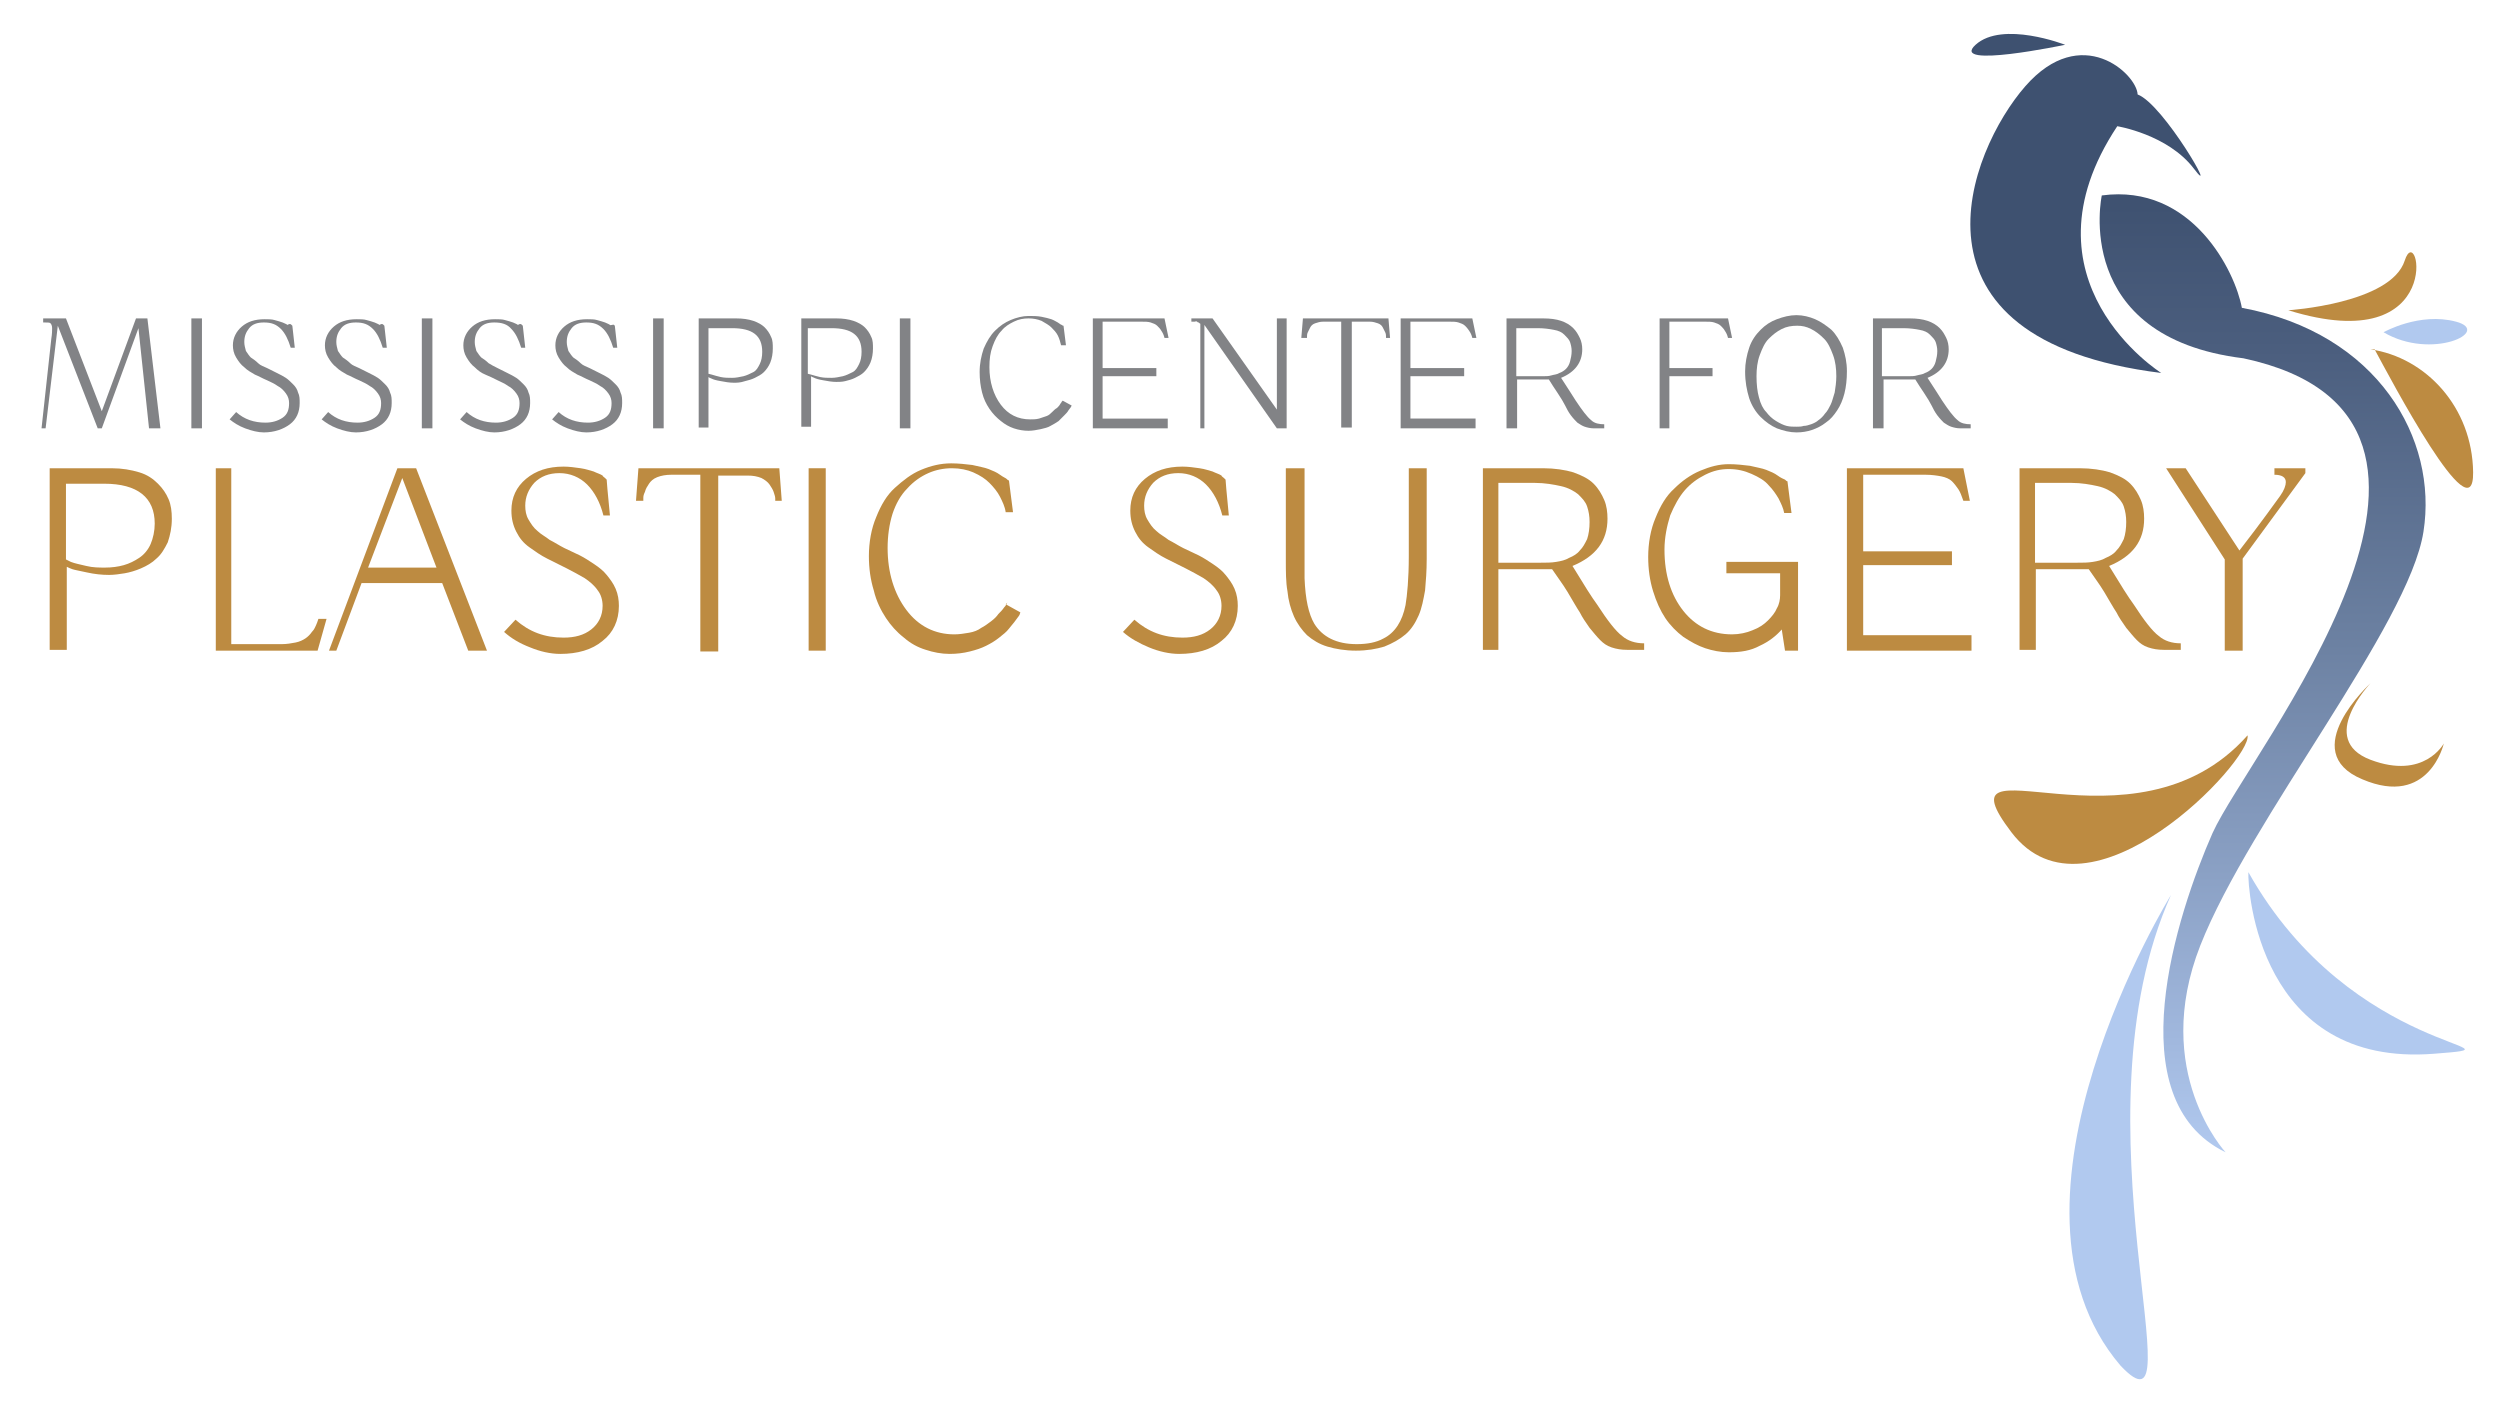 <?xml version="1.0" encoding="utf-8"?>
<!-- Generator: Adobe Illustrator 26.0.1, SVG Export Plug-In . SVG Version: 6.00 Build 0)  -->
<svg version="1.1" id="Layer_1" xmlns="http://www.w3.org/2000/svg" xmlns:xlink="http://www.w3.org/1999/xlink" x="0px" y="0px"
	 viewBox="0 0 307 174" style="enable-background:new 0 0 307 174;" xml:space="preserve">
<style type="text/css">
	.st0{fill:#828386;}
	.st1{fill:#BD8B41;}
	.st2{fill:#3E5170;}
	.st3{fill:url(#SVGID_1_);}
	.st4{fill:#B1C9EF;}
</style>
<g>
	<g>
		<path class="st0" d="M5.1,52.6l1.2-11c0.1-0.6,0.1-1,0.1-1.3c0-0.3-0.1-0.5-0.2-0.6c-0.1-0.1-0.3-0.1-0.7-0.1c-0.1,0-0.1,0-0.2,0
			v-0.5h2.8l4.4,11.4l4.2-11.4h1.4l1.6,13.5h-1.4L17,40.3l-4.5,12.3H12L7.1,40L5.6,52.6H5.1z"/>
		<path class="st0" d="M23.5,39.1h1.3v13.5h-1.3V39.1z"/>
		<path class="st0" d="M35.8,39.9c0.1,0.1,0.1,0.1,0.1,0.1c0,0,0.1,0.9,0.3,2.7h-0.5c-0.3-1-0.7-1.8-1.2-2.3
			c-0.6-0.6-1.2-0.8-2.1-0.8c-0.8,0-1.4,0.2-1.8,0.7c-0.4,0.5-0.6,1-0.6,1.7c0,0.4,0.1,0.7,0.2,1.1c0.2,0.3,0.4,0.6,0.6,0.8
			c0.3,0.2,0.6,0.4,0.9,0.7s0.7,0.4,1.1,0.6c0.4,0.2,0.8,0.4,1.2,0.6c0.4,0.2,0.8,0.4,1.1,0.6c0.3,0.2,0.6,0.5,0.9,0.8
			c0.3,0.3,0.5,0.6,0.6,1c0.2,0.4,0.2,0.8,0.2,1.3c0,1.1-0.4,2-1.2,2.6c-0.8,0.6-1.9,1-3.2,1c-0.7,0-1.5-0.2-2.3-0.5
			s-1.4-0.7-1.9-1.1l0.8-0.9c1,0.9,2.2,1.3,3.6,1.3c0.8,0,1.5-0.2,2.1-0.6s0.8-1,0.8-1.8c0-0.4-0.1-0.8-0.4-1.2
			c-0.3-0.4-0.6-0.7-1-0.9c-0.4-0.3-0.9-0.5-1.3-0.7c-0.5-0.2-1-0.5-1.5-0.7c-0.5-0.3-0.9-0.5-1.3-0.9c-0.4-0.3-0.7-0.7-1-1.2
			c-0.3-0.5-0.4-1-0.4-1.5c0-0.9,0.4-1.7,1.1-2.3c0.7-0.6,1.6-0.9,2.8-0.9c0.4,0,0.9,0,1.2,0.1c0.4,0.1,0.7,0.2,1,0.3
			c0.2,0.1,0.5,0.2,0.6,0.3C35.6,39.7,35.7,39.8,35.8,39.9z"/>
		<path class="st0" d="M47.1,39.9c0.1,0.1,0.1,0.1,0.1,0.1c0,0,0.1,0.9,0.3,2.7H47c-0.3-1-0.7-1.8-1.2-2.3c-0.6-0.6-1.2-0.8-2.1-0.8
			c-0.8,0-1.4,0.2-1.8,0.7c-0.4,0.5-0.6,1-0.6,1.7c0,0.4,0.1,0.7,0.2,1.1c0.2,0.3,0.4,0.6,0.6,0.8c0.3,0.2,0.6,0.4,0.9,0.7
			s0.7,0.4,1.1,0.6c0.4,0.2,0.8,0.4,1.2,0.6c0.4,0.2,0.8,0.4,1.1,0.6c0.3,0.2,0.6,0.5,0.9,0.8c0.3,0.3,0.5,0.6,0.6,1
			c0.2,0.4,0.2,0.8,0.2,1.3c0,1.1-0.4,2-1.2,2.6c-0.8,0.6-1.9,1-3.2,1c-0.7,0-1.5-0.2-2.3-0.5c-0.8-0.3-1.4-0.7-1.9-1.1l0.8-0.9
			c1,0.9,2.2,1.3,3.6,1.3c0.8,0,1.5-0.2,2.1-0.6c0.6-0.4,0.8-1,0.8-1.8c0-0.4-0.1-0.8-0.4-1.2c-0.3-0.4-0.6-0.7-1-0.9
			c-0.4-0.3-0.9-0.5-1.3-0.7c-0.5-0.2-1-0.5-1.5-0.7c-0.5-0.3-0.9-0.5-1.3-0.9c-0.4-0.3-0.7-0.7-1-1.2c-0.3-0.5-0.4-1-0.4-1.5
			c0-0.9,0.4-1.7,1.1-2.3c0.7-0.6,1.6-0.9,2.8-0.9c0.4,0,0.9,0,1.2,0.1c0.4,0.1,0.7,0.2,1,0.3c0.2,0.1,0.5,0.2,0.6,0.3
			C46.9,39.7,47,39.8,47.1,39.9z"/>
		<path class="st0" d="M51.8,39.1h1.3v13.5h-1.3V39.1z"/>
		<path class="st0" d="M64.1,39.9c0.1,0.1,0.1,0.1,0.1,0.1c0,0,0.1,0.9,0.3,2.7H64c-0.3-1-0.7-1.8-1.2-2.3c-0.5-0.6-1.2-0.8-2.1-0.8
			c-0.8,0-1.4,0.2-1.8,0.7c-0.4,0.5-0.6,1-0.6,1.7c0,0.4,0.1,0.7,0.2,1.1c0.2,0.3,0.4,0.6,0.6,0.8c0.3,0.2,0.6,0.4,0.9,0.7
			c0.3,0.2,0.7,0.4,1.1,0.6c0.4,0.2,0.8,0.4,1.2,0.6c0.4,0.2,0.8,0.4,1.1,0.6c0.3,0.2,0.6,0.5,0.9,0.8c0.3,0.3,0.5,0.6,0.6,1
			c0.2,0.4,0.2,0.8,0.2,1.3c0,1.1-0.4,2-1.2,2.6c-0.8,0.6-1.9,1-3.2,1c-0.7,0-1.5-0.2-2.3-0.5c-0.8-0.3-1.4-0.7-1.9-1.1l0.8-0.9
			c1,0.9,2.2,1.3,3.6,1.3c0.8,0,1.5-0.2,2.1-0.6c0.6-0.4,0.8-1,0.8-1.8c0-0.4-0.1-0.8-0.4-1.2c-0.3-0.4-0.6-0.7-1-0.9
			c-0.4-0.3-0.9-0.5-1.3-0.7s-1-0.5-1.5-0.7s-0.9-0.5-1.3-0.9c-0.4-0.3-0.7-0.7-1-1.2c-0.3-0.5-0.4-1-0.4-1.5c0-0.9,0.4-1.7,1.1-2.3
			c0.7-0.6,1.6-0.9,2.8-0.9c0.4,0,0.9,0,1.2,0.1c0.4,0.1,0.7,0.2,1,0.3c0.2,0.1,0.5,0.2,0.6,0.3C63.9,39.7,64,39.8,64.1,39.9z"/>
		<path class="st0" d="M75.4,39.9c0.1,0.1,0.1,0.1,0.1,0.1c0,0,0.1,0.9,0.3,2.7h-0.5c-0.3-1-0.7-1.8-1.2-2.3
			c-0.6-0.6-1.2-0.8-2.1-0.8c-0.8,0-1.4,0.2-1.8,0.7c-0.4,0.5-0.6,1-0.6,1.7c0,0.4,0.1,0.7,0.2,1.1c0.2,0.3,0.4,0.6,0.6,0.8
			c0.3,0.2,0.6,0.4,0.9,0.7s0.7,0.4,1.1,0.6c0.4,0.2,0.8,0.4,1.2,0.6c0.4,0.2,0.8,0.4,1.1,0.6c0.3,0.2,0.6,0.5,0.9,0.8
			c0.3,0.3,0.5,0.6,0.6,1c0.2,0.4,0.2,0.8,0.2,1.3c0,1.1-0.4,2-1.2,2.6c-0.8,0.6-1.9,1-3.2,1c-0.7,0-1.5-0.2-2.3-0.5
			s-1.4-0.7-1.9-1.1l0.8-0.9c1,0.9,2.2,1.3,3.6,1.3c0.8,0,1.5-0.2,2.1-0.6c0.6-0.4,0.8-1,0.8-1.8c0-0.4-0.1-0.8-0.4-1.2
			c-0.3-0.4-0.6-0.7-1-0.9c-0.4-0.3-0.9-0.5-1.3-0.7c-0.5-0.2-1-0.5-1.5-0.7c-0.5-0.3-0.9-0.5-1.3-0.9c-0.4-0.3-0.7-0.7-1-1.2
			c-0.3-0.5-0.4-1-0.4-1.5c0-0.9,0.4-1.7,1.1-2.3c0.7-0.6,1.6-0.9,2.8-0.9c0.4,0,0.9,0,1.2,0.1c0.4,0.1,0.7,0.2,1,0.3
			c0.2,0.1,0.5,0.2,0.6,0.3S75.3,39.8,75.4,39.9z"/>
		<path class="st0" d="M80.2,39.1h1.3v13.5h-1.3V39.1z"/>
		<path class="st0" d="M85.8,39.1h4.6c0.8,0,1.5,0.1,2.1,0.3c0.6,0.2,1.1,0.5,1.4,0.8c0.3,0.3,0.6,0.7,0.8,1.2
			c0.2,0.4,0.2,0.9,0.2,1.4c0,0.6-0.1,1.2-0.3,1.7c-0.2,0.5-0.5,0.9-0.8,1.2c-0.3,0.3-0.7,0.5-1.1,0.7c-0.4,0.2-0.8,0.3-1.2,0.4
			C90.9,47,90.5,47,90.1,47c-0.5,0-1.1-0.1-1.6-0.2c-0.6-0.1-0.9-0.2-1.1-0.3c-0.2-0.1-0.3-0.1-0.4-0.2v6.2h-1.2V39.1z M87,40.3v5.6
			l0.4,0.1c0.3,0.1,0.7,0.2,1.1,0.3c0.5,0.1,0.9,0.1,1.4,0.1c0.5,0,0.9-0.1,1.4-0.2c0.4-0.1,0.8-0.3,1.2-0.5c0.4-0.2,0.6-0.6,0.8-1
			c0.2-0.4,0.3-0.9,0.3-1.5c0-2-1.2-2.9-3.7-2.9H87z"/>
		<path class="st0" d="M98.1,39.1h4.6c0.8,0,1.5,0.1,2.1,0.3c0.6,0.2,1.1,0.5,1.4,0.8c0.3,0.3,0.6,0.7,0.8,1.2
			c0.2,0.4,0.2,0.9,0.2,1.4c0,0.6-0.1,1.2-0.3,1.7c-0.2,0.5-0.5,0.9-0.8,1.2c-0.3,0.3-0.7,0.5-1.1,0.7c-0.4,0.2-0.8,0.3-1.2,0.4
			c-0.4,0.1-0.8,0.1-1.1,0.1c-0.5,0-1.1-0.1-1.6-0.2c-0.6-0.1-0.9-0.2-1.1-0.3c-0.2-0.1-0.3-0.1-0.4-0.2v6.2h-1.2V39.1z M99.2,40.3
			v5.6l0.4,0.1c0.3,0.1,0.7,0.2,1.1,0.3c0.5,0.1,0.9,0.1,1.4,0.1c0.5,0,0.9-0.1,1.4-0.2c0.4-0.1,0.8-0.3,1.2-0.5
			c0.4-0.2,0.6-0.6,0.8-1c0.2-0.4,0.3-0.9,0.3-1.5c0-2-1.2-2.9-3.7-2.9H99.2z"/>
		<path class="st0" d="M110.5,39.1h1.3v13.5h-1.3V39.1z"/>
		<path class="st0" d="M130.5,49.2l1.1,0.6l-0.1,0.2c-0.1,0.1-0.2,0.3-0.3,0.4c-0.1,0.2-0.3,0.4-0.5,0.6c-0.2,0.2-0.4,0.4-0.7,0.7
			c-0.3,0.2-0.6,0.4-1,0.6c-0.3,0.2-0.8,0.3-1.2,0.4c-0.5,0.1-1,0.2-1.5,0.2c-0.6,0-1.2-0.1-1.8-0.3c-0.6-0.2-1.1-0.5-1.6-0.9
			c-0.5-0.4-1-0.9-1.4-1.5c-0.4-0.6-0.7-1.2-0.9-2c-0.2-0.8-0.3-1.6-0.3-2.5c0-1.1,0.2-2,0.5-2.9c0.4-0.9,0.8-1.6,1.4-2.2
			s1.2-1,1.9-1.3c0.7-0.3,1.5-0.5,2.2-0.5c0.5,0,1.1,0,1.6,0.1c0.5,0.1,0.9,0.2,1.2,0.3c0.3,0.1,0.6,0.3,0.8,0.4
			c0.3,0.2,0.4,0.3,0.5,0.3c0.1,0.1,0.1,0.1,0.2,0.1l0.3,2.4h-0.6c-0.1-0.4-0.2-0.8-0.4-1.2c-0.2-0.4-0.5-0.7-0.8-1
			c-0.3-0.3-0.7-0.5-1.2-0.8c-0.5-0.2-1-0.3-1.6-0.3c-0.6,0-1.2,0.1-1.8,0.4c-0.6,0.3-1.1,0.6-1.5,1.1c-0.5,0.5-0.8,1.1-1.1,1.9
			s-0.4,1.6-0.4,2.6c0,1.8,0.5,3.4,1.4,4.6c0.9,1.2,2.1,1.8,3.6,1.8c0.4,0,0.7,0,1.1-0.1c0.3-0.1,0.6-0.2,0.9-0.3
			c0.3-0.1,0.5-0.3,0.7-0.5c0.2-0.2,0.4-0.4,0.6-0.5c0.2-0.2,0.3-0.3,0.4-0.5c0.1-0.1,0.2-0.3,0.2-0.3L130.5,49.2z"/>
		<path class="st0" d="M134.4,39.1h8.6l0.5,2.4H143c-0.1-0.4-0.2-0.6-0.4-0.9c-0.1-0.2-0.3-0.4-0.5-0.6c-0.2-0.2-0.5-0.3-0.8-0.4
			c-0.3-0.1-0.7-0.1-1.2-0.1h-4.7v5.7h6.6v1h-6.6v5.2h8v1.2h-9.2V39.1z"/>
		<path class="st0" d="M146.2,39.1h2.7l7.9,11.2V39.1h1.2v13.5h-1.2l-8.9-12.7v12.7l-0.5,0V40.8c0-0.1,0-0.2,0-0.3
			c0-0.1,0-0.2,0-0.3c0-0.1,0-0.1,0-0.2c0-0.1,0-0.1,0-0.2c0,0,0-0.1-0.1-0.1c0,0-0.1-0.1-0.1-0.1c-0.1,0-0.1,0-0.2-0.1
			s-0.2,0-0.3,0c-0.1,0-0.2,0-0.4,0V39.1z"/>
		<path class="st0" d="M159.8,41.5l0.2-2.4h10.5l0.2,2.4h-0.5l0-0.2c0-0.1,0-0.3-0.1-0.5c-0.1-0.2-0.2-0.4-0.3-0.6
			c-0.1-0.2-0.3-0.4-0.6-0.5c-0.3-0.1-0.6-0.2-1-0.2h-2.2v13h-1.3v-13h-2.2c-0.4,0-0.7,0.1-1,0.2c-0.3,0.1-0.5,0.3-0.6,0.5
			c-0.1,0.2-0.2,0.4-0.3,0.6c-0.1,0.2-0.1,0.4-0.1,0.5c0,0.1,0,0.2,0,0.2H159.8z"/>
		<path class="st0" d="M172.2,39.1h8.6l0.5,2.4h-0.5c-0.1-0.4-0.2-0.6-0.4-0.9s-0.3-0.4-0.5-0.6c-0.2-0.2-0.5-0.3-0.8-0.4
			c-0.3-0.1-0.7-0.1-1.2-0.1h-4.7v5.7h6.6v1h-6.6v5.2h8v1.2h-9.2V39.1z"/>
		<path class="st0" d="M185,39.1h4.5c0.9,0,1.6,0.1,2.2,0.3c0.6,0.2,1.1,0.5,1.5,0.9c0.4,0.4,0.6,0.8,0.8,1.2
			c0.2,0.4,0.3,0.9,0.3,1.4c0,1.6-0.9,2.8-2.6,3.5c0.9,1.4,1.5,2.3,1.8,2.8c0.8,1.2,1.4,2,1.9,2.4c0.4,0.4,1,0.5,1.6,0.5l0,0.5h-1.3
			c-0.4,0-0.8-0.1-1.1-0.2c-0.3-0.1-0.6-0.3-0.9-0.5c-0.2-0.2-0.5-0.5-0.8-0.9c-0.3-0.4-0.5-0.8-0.7-1.2c-0.2-0.4-0.5-0.9-0.9-1.5
			c-0.4-0.6-0.8-1.2-1.1-1.7h-3.9v6H185V39.1z M186.2,40.3v5.9h3.2c0.4,0,0.8,0,1.1-0.1c0.3-0.1,0.7-0.1,1-0.3
			c0.3-0.1,0.6-0.3,0.8-0.5c0.2-0.2,0.4-0.5,0.5-0.9c0.1-0.4,0.2-0.8,0.2-1.3c0-0.4-0.1-0.8-0.2-1.1c-0.1-0.3-0.4-0.6-0.7-0.9
			c-0.3-0.3-0.7-0.5-1.3-0.6c-0.5-0.1-1.2-0.2-1.9-0.2H186.2z"/>
		<path class="st0" d="M203.9,39.1h8.3l0.5,2.4h-0.5c-0.1-0.4-0.2-0.6-0.4-0.9c-0.1-0.2-0.3-0.4-0.5-0.6c-0.2-0.2-0.5-0.3-0.8-0.4
			c-0.3-0.1-0.7-0.1-1.2-0.1h-4.3v5.7h5.3v1h-5.3v6.4h-1.2V39.1z"/>
		<path class="st0" d="M220.6,38.7c0.8,0,1.6,0.2,2.3,0.5c0.7,0.3,1.4,0.8,2,1.3c0.6,0.6,1,1.3,1.4,2.2c0.3,0.9,0.5,1.8,0.5,2.9
			c0,1-0.1,1.9-0.3,2.7s-0.5,1.5-0.9,2.1c-0.4,0.6-0.8,1.1-1.4,1.5c-0.5,0.4-1.1,0.7-1.7,0.9c-0.6,0.2-1.2,0.3-1.9,0.3
			c-0.8,0-1.6-0.2-2.4-0.5c-0.7-0.3-1.4-0.8-2-1.4c-0.6-0.6-1.1-1.4-1.4-2.3c-0.3-1-0.5-2-0.5-3.3c0-1,0.2-2,0.5-2.9
			c0.3-0.9,0.8-1.6,1.4-2.2c0.6-0.6,1.2-1,2-1.3C219,38.9,219.8,38.7,220.6,38.7z M220.7,40c-0.7,0-1.3,0.1-1.9,0.4
			c-0.6,0.3-1.1,0.7-1.6,1.2c-0.5,0.5-0.8,1.2-1.1,2c-0.3,0.8-0.4,1.7-0.4,2.6c0,1,0.1,1.9,0.3,2.6c0.2,0.8,0.5,1.4,0.9,1.8
			c0.3,0.4,0.7,0.8,1.2,1.1c0.5,0.3,0.9,0.5,1.3,0.6c0.4,0.1,0.8,0.1,1.2,0.1c0.3,0,0.6,0,0.9-0.1c0.3,0,0.6-0.1,0.9-0.2
			c0.3-0.1,0.7-0.3,0.9-0.5c0.3-0.2,0.6-0.5,0.8-0.8c0.3-0.3,0.5-0.7,0.7-1.1s0.3-0.9,0.5-1.5c0.1-0.6,0.2-1.3,0.2-2
			c0-0.9-0.1-1.8-0.4-2.6c-0.3-0.8-0.6-1.5-1.1-2c-0.5-0.5-1-0.9-1.6-1.2S221.3,40,220.7,40z"/>
		<path class="st0" d="M230,39.1h4.5c0.9,0,1.6,0.1,2.2,0.3s1.1,0.5,1.5,0.9c0.4,0.4,0.6,0.8,0.8,1.2c0.2,0.4,0.3,0.9,0.3,1.4
			c0,1.6-0.9,2.8-2.6,3.5c0.9,1.4,1.5,2.3,1.8,2.8c0.8,1.2,1.4,2,1.9,2.4c0.4,0.4,1,0.5,1.6,0.5l0,0.5h-1.3c-0.4,0-0.8-0.1-1.1-0.2
			c-0.3-0.1-0.6-0.3-0.9-0.5c-0.2-0.2-0.5-0.5-0.8-0.9c-0.3-0.4-0.5-0.8-0.7-1.2c-0.2-0.4-0.5-0.9-0.9-1.5c-0.4-0.6-0.8-1.2-1.1-1.7
			h-3.9v6H230V39.1z M231.1,40.3v5.9h3.2c0.4,0,0.8,0,1.1-0.1c0.3-0.1,0.7-0.1,1-0.3c0.3-0.1,0.6-0.3,0.8-0.5
			c0.2-0.2,0.4-0.5,0.5-0.9c0.1-0.4,0.2-0.8,0.2-1.3c0-0.4-0.1-0.8-0.2-1.1c-0.1-0.3-0.4-0.6-0.7-0.9c-0.3-0.3-0.7-0.5-1.3-0.6
			c-0.5-0.1-1.2-0.2-1.9-0.2H231.1z"/>
	</g>
	<g>
		<path class="st1" d="M6.1,57.5h7.6c1.3,0,2.4,0.2,3.4,0.5c1,0.3,1.7,0.8,2.3,1.4c0.6,0.6,1,1.2,1.3,1.9s0.4,1.5,0.4,2.4
			c0,1.1-0.2,2-0.5,2.9c-0.4,0.8-0.8,1.5-1.4,2c-0.5,0.5-1.2,0.9-1.9,1.2c-0.7,0.3-1.4,0.5-2,0.6c-0.6,0.1-1.3,0.2-1.9,0.2
			c-0.9,0-1.8-0.1-2.7-0.3c-0.9-0.2-1.5-0.3-1.8-0.4c-0.3-0.1-0.5-0.2-0.7-0.3v10.2H6.1V57.5z M8.1,59.4v9.3L8.7,69
			c0.5,0.2,1.1,0.3,1.9,0.5s1.6,0.2,2.3,0.2c0.8,0,1.6-0.1,2.3-0.3c0.7-0.2,1.3-0.5,1.9-0.9c0.6-0.4,1.1-1,1.4-1.7
			c0.3-0.7,0.5-1.6,0.5-2.5c0-3.2-2.1-4.9-6.2-4.9H8.1z"/>
		<path class="st1" d="M26.5,79.9V57.5h1.9v21.6h6.2c0.6,0,1.2-0.1,1.7-0.2c0.5-0.1,0.9-0.3,1.2-0.5c0.3-0.2,0.6-0.5,0.8-0.8
			c0.3-0.3,0.4-0.6,0.5-0.8c0.1-0.2,0.2-0.5,0.3-0.8h1L39,79.9H26.5z"/>
		<path class="st1" d="M51.1,57.5l8.7,22.4h-2.3l-3.2-8.3h-9.9l-3.1,8.3h-0.9l8.4-22.4H51.1z M45.2,69.7h8.4l-4.2-11L45.2,69.7z"/>
		<path class="st1" d="M74.3,58.7c0.1,0.1,0.2,0.2,0.2,0.2c0,0,0.1,1.5,0.4,4.4h-0.8c-0.4-1.6-1.1-2.9-2-3.8
			c-0.9-0.9-2.1-1.4-3.4-1.4c-1.3,0-2.3,0.4-3.1,1.2c-0.7,0.8-1.1,1.7-1.1,2.8c0,0.6,0.1,1.2,0.4,1.7c0.3,0.5,0.6,1,1.1,1.4
			c0.4,0.4,1,0.7,1.5,1.1c0.6,0.3,1.2,0.7,1.8,1c0.6,0.3,1.3,0.6,1.9,0.9c0.6,0.3,1.2,0.7,1.8,1.1c0.6,0.4,1.1,0.8,1.5,1.3
			c0.4,0.5,0.8,1,1.1,1.7c0.3,0.7,0.4,1.4,0.4,2.1c0,1.8-0.7,3.3-2,4.3c-1.3,1.1-3.1,1.6-5.2,1.6c-1.2,0-2.5-0.3-3.7-0.8
			c-1.3-0.5-2.3-1.1-3.2-1.9l1.4-1.5c1.7,1.5,3.6,2.2,5.9,2.2c1.4,0,2.5-0.3,3.4-1c0.9-0.7,1.4-1.7,1.4-2.9c0-0.7-0.2-1.4-0.6-1.9
			c-0.4-0.6-1-1.1-1.6-1.5c-0.7-0.4-1.4-0.8-2.2-1.2c-0.8-0.4-1.6-0.8-2.4-1.2c-0.8-0.4-1.5-0.9-2.2-1.4c-0.7-0.5-1.2-1.1-1.6-1.9
			c-0.4-0.8-0.6-1.6-0.6-2.6c0-1.6,0.6-2.9,1.8-3.9c1.2-1,2.7-1.5,4.6-1.5c0.7,0,1.4,0.1,2.1,0.2c0.7,0.1,1.2,0.3,1.6,0.4
			c0.4,0.2,0.8,0.3,1.1,0.5C74,58.5,74.2,58.6,74.3,58.7z"/>
		<path class="st1" d="M78.1,61.5l0.3-4h17.3l0.3,4h-0.8l0-0.3c0-0.2-0.1-0.5-0.2-0.8c-0.1-0.3-0.3-0.6-0.5-0.9
			c-0.2-0.3-0.6-0.6-1-0.8c-0.5-0.2-1-0.3-1.7-0.3h-3.6v21.6H86V58.3h-3.6c-0.6,0-1.2,0.1-1.7,0.3c-0.5,0.2-0.8,0.5-1,0.8
			s-0.4,0.6-0.5,1C79,60.8,79,61,79,61.2c0,0.1,0,0.3,0,0.3H78.1z"/>
		<path class="st1" d="M99.3,57.5h2.1v22.4h-2.1V57.5z"/>
		<path class="st1" d="M123.5,74.2l1.8,1l-0.1,0.3c-0.1,0.2-0.3,0.4-0.5,0.7c-0.2,0.3-0.5,0.6-0.8,1c-0.3,0.4-0.7,0.7-1.2,1.1
			c-0.5,0.4-1,0.7-1.6,1s-1.2,0.5-2,0.7c-0.8,0.2-1.6,0.3-2.5,0.3c-1,0-2-0.2-2.9-0.5c-1-0.3-1.9-0.8-2.7-1.5
			c-0.9-0.7-1.6-1.5-2.2-2.4c-0.6-0.9-1.2-2.1-1.5-3.4c-0.4-1.3-0.6-2.7-0.6-4.2c0-1.7,0.3-3.4,0.9-4.8c0.6-1.5,1.3-2.7,2.3-3.6
			s2-1.7,3.2-2.2c1.2-0.5,2.4-0.8,3.7-0.8c0.9,0,1.8,0.1,2.6,0.2c0.8,0.2,1.5,0.3,2,0.5c0.5,0.2,1,0.4,1.4,0.7
			c0.4,0.3,0.7,0.4,0.8,0.5c0.1,0.1,0.2,0.2,0.3,0.2l0.5,3.9h-0.9c-0.1-0.7-0.4-1.3-0.7-1.9c-0.3-0.6-0.8-1.2-1.3-1.7
			c-0.5-0.5-1.1-0.9-2-1.3c-0.7-0.3-1.6-0.5-2.6-0.5c-1,0-2,0.2-2.9,0.6c-0.9,0.4-1.8,1-2.6,1.9c-0.8,0.8-1.4,1.9-1.8,3.1
			c-0.4,1.3-0.6,2.7-0.6,4.2c0,3,0.8,5.6,2.3,7.6c1.5,2,3.5,3,5.9,3c0.6,0,1.2-0.1,1.8-0.2c0.6-0.1,1.1-0.3,1.5-0.6
			c0.4-0.2,0.8-0.5,1.2-0.8s0.7-0.6,0.9-0.9c0.3-0.3,0.5-0.5,0.7-0.8c0.2-0.2,0.3-0.4,0.4-0.6L123.5,74.2z"/>
		<path class="st1" d="M150.3,58.7c0.1,0.1,0.2,0.2,0.2,0.2c0,0,0.1,1.5,0.4,4.4h-0.8c-0.4-1.6-1.1-2.9-2-3.8
			c-0.9-0.9-2.1-1.4-3.4-1.4c-1.3,0-2.3,0.4-3.1,1.2c-0.7,0.8-1.1,1.7-1.1,2.8c0,0.6,0.1,1.2,0.4,1.7c0.3,0.5,0.6,1,1.1,1.4
			c0.4,0.4,1,0.7,1.5,1.1c0.6,0.3,1.2,0.7,1.8,1c0.6,0.3,1.3,0.6,1.9,0.9c0.6,0.3,1.2,0.7,1.8,1.1c0.6,0.4,1.1,0.8,1.5,1.3
			c0.4,0.5,0.8,1,1.1,1.7c0.3,0.7,0.4,1.4,0.4,2.1c0,1.8-0.7,3.3-2,4.3c-1.3,1.1-3.1,1.6-5.2,1.6c-1.2,0-2.5-0.3-3.7-0.8
			s-2.3-1.1-3.2-1.9l1.4-1.5c1.7,1.5,3.6,2.2,5.9,2.2c1.4,0,2.5-0.3,3.4-1c0.9-0.7,1.4-1.7,1.4-2.9c0-0.7-0.2-1.4-0.6-1.9
			c-0.4-0.6-1-1.1-1.6-1.5c-0.7-0.4-1.4-0.8-2.2-1.2c-0.8-0.4-1.6-0.8-2.4-1.2c-0.8-0.4-1.5-0.9-2.2-1.4c-0.7-0.5-1.2-1.1-1.6-1.9
			c-0.4-0.8-0.6-1.6-0.6-2.6c0-1.6,0.6-2.9,1.8-3.9c1.2-1,2.7-1.5,4.6-1.5c0.7,0,1.4,0.1,2.1,0.2c0.7,0.1,1.2,0.3,1.6,0.4
			c0.4,0.2,0.8,0.3,1.1,0.5C150,58.5,150.2,58.6,150.3,58.7z"/>
		<path class="st1" d="M160.2,57.5l0,10.8c0,1.1,0,2,0,2.7c0.1,2.6,0.5,4.4,1.2,5.6c1,1.6,2.7,2.5,5.2,2.5c1.3,0,2.4-0.2,3.3-0.7
			c1.4-0.7,2.3-2.1,2.7-4.1c0.2-1.2,0.4-3.2,0.4-6V57.5h2.2v11.1c0,1.5-0.1,2.8-0.2,3.9c-0.2,1.1-0.4,2.2-0.8,3.1
			c-0.4,0.9-0.9,1.7-1.6,2.3S171,79,170,79.4c-1,0.3-2.1,0.5-3.5,0.5c-1.3,0-2.5-0.2-3.5-0.5c-1-0.3-1.8-0.8-2.5-1.4
			c-0.6-0.6-1.2-1.4-1.6-2.3c-0.4-0.9-0.7-2-0.8-3.1c-0.2-1.1-0.2-2.4-0.2-3.9V57.5H160.2z"/>
		<path class="st1" d="M182.1,57.5h7.4c1.4,0,2.7,0.2,3.7,0.5c1.1,0.4,1.9,0.8,2.5,1.4c0.6,0.6,1,1.3,1.3,2c0.3,0.7,0.4,1.5,0.4,2.3
			c0,2.7-1.4,4.6-4.3,5.8c1.4,2.3,2.4,3.9,3,4.7c1.3,2,2.3,3.3,3.1,3.9c0.7,0.6,1.6,0.9,2.7,0.9l0,0.8h-2.1c-0.7,0-1.3-0.1-1.9-0.3
			c-0.6-0.2-1-0.5-1.4-0.9c-0.4-0.4-0.8-0.9-1.3-1.5c-0.5-0.7-0.9-1.3-1.2-1.9c-0.4-0.6-0.9-1.5-1.5-2.5c-0.6-1-1.3-1.9-1.9-2.8H184
			v9.9h-1.9V57.5z M184,59.4v9.7h5.2c0.7,0,1.3,0,1.9-0.1c0.6-0.1,1.1-0.2,1.6-0.5c0.5-0.2,1-0.5,1.3-0.9c0.4-0.4,0.6-0.8,0.9-1.4
			c0.2-0.6,0.3-1.3,0.3-2.1c0-0.7-0.1-1.3-0.3-1.9c-0.2-0.6-0.6-1-1.1-1.5c-0.5-0.4-1.2-0.8-2.1-1c-0.9-0.2-2-0.4-3.2-0.4H184z"/>
		<path class="st1" d="M212,70.7V69h8.8v10.9h-1.6l-0.4-2.6c-0.7,0.8-1.6,1.5-2.7,2c-1.1,0.6-2.3,0.8-3.8,0.8c-1,0-2-0.2-2.9-0.5
			c-0.9-0.3-1.8-0.8-2.7-1.4c-0.8-0.6-1.6-1.4-2.2-2.3c-0.6-0.9-1.1-2-1.5-3.3c-0.4-1.3-0.6-2.7-0.6-4.2c0-1.7,0.3-3.4,0.9-4.8
			c0.6-1.5,1.3-2.7,2.3-3.6c0.9-0.9,2-1.7,3.2-2.2c1.2-0.5,2.3-0.8,3.5-0.8c0.9,0,1.8,0.1,2.6,0.2c0.8,0.2,1.5,0.3,2,0.5
			c0.5,0.2,1,0.4,1.4,0.7c0.4,0.3,0.7,0.4,0.9,0.5c0.1,0.1,0.2,0.2,0.3,0.2l0.5,3.9h-0.9c-0.1-0.6-0.4-1.2-0.7-1.8
			c-0.3-0.5-0.7-1.1-1.2-1.6c-0.5-0.6-1.2-1-2.1-1.4c-0.9-0.4-1.8-0.6-2.8-0.6c-1,0-1.9,0.2-2.9,0.7c-1,0.5-1.8,1.1-2.5,1.9
			c-0.7,0.8-1.3,1.9-1.8,3.1c-0.4,1.3-0.7,2.7-0.7,4.2c0,3.1,0.8,5.6,2.3,7.5c1.5,1.9,3.5,2.9,6,2.9c0.9,0,1.8-0.2,2.5-0.5
			c0.8-0.3,1.4-0.7,1.9-1.2c0.5-0.5,0.9-1,1.1-1.5c0.3-0.5,0.4-1.1,0.4-1.6v-2.7H212z"/>
		<path class="st1" d="M226.8,57.5h14.3l0.8,4h-0.8c-0.2-0.6-0.4-1.1-0.6-1.4s-0.5-0.7-0.8-1s-0.8-0.5-1.3-0.6
			c-0.5-0.1-1.2-0.2-1.9-0.2h-7.7v9.4h10.9v1.7h-10.9V78h13.3v1.9h-15.3V57.5z"/>
		<path class="st1" d="M248,57.5h7.4c1.4,0,2.7,0.2,3.7,0.5c1.1,0.4,1.9,0.8,2.5,1.4c0.6,0.6,1,1.3,1.3,2c0.3,0.7,0.4,1.5,0.4,2.3
			c0,2.7-1.4,4.6-4.3,5.8c1.4,2.3,2.4,3.9,3,4.7c1.3,2,2.3,3.3,3.1,3.9c0.7,0.6,1.6,0.9,2.7,0.9l0,0.8h-2.1c-0.7,0-1.3-0.1-1.9-0.3
			c-0.6-0.2-1-0.5-1.4-0.9c-0.4-0.4-0.8-0.9-1.3-1.5c-0.5-0.7-0.9-1.3-1.2-1.9c-0.4-0.6-0.9-1.5-1.5-2.5c-0.6-1-1.3-1.9-1.9-2.8
			h-6.5v9.9H248V57.5z M249.9,59.4v9.7h5.2c0.7,0,1.3,0,1.9-0.1c0.6-0.1,1.1-0.2,1.6-0.5c0.5-0.2,1-0.5,1.3-0.9
			c0.4-0.4,0.6-0.8,0.9-1.4c0.2-0.6,0.3-1.3,0.3-2.1c0-0.7-0.1-1.3-0.3-1.9c-0.2-0.6-0.6-1-1.1-1.5c-0.5-0.4-1.2-0.8-2.1-1
			c-0.9-0.2-2-0.4-3.2-0.4H249.9z"/>
		<path class="st1" d="M268.4,57.5l6.6,10.1c2.8-3.6,4.4-5.9,5-6.7c0.5-0.7,0.7-1.3,0.7-1.7c0-0.6-0.5-0.9-1.4-0.9v-0.8h3.8v0.6
			l-7.7,10.5v11.3h-2.2V68.7L266,57.5H268.4z"/>
	</g>
	<g>
		<path class="st2" d="M265.4,45.8c0,0-18-11.3-5.4-30.3c0,0,6.2,1,9.4,5.2s-3.7-7.9-6.9-9.1c-0.1-2.5-6.9-8.9-13.8-1
			C241.8,18.5,232.4,41.7,265.4,45.8z"/>
		<linearGradient id="SVGID_1_" gradientUnits="userSpaceOnUse" x1="277.844" y1="141.559" x2="277.844" y2="23.873">
			<stop  offset="0" style="stop-color:#B1C9EF"/>
			<stop  offset="0.116" style="stop-color:#A1B8DE"/>
			<stop  offset="0.531" style="stop-color:#6C81A2"/>
			<stop  offset="0.838" style="stop-color:#4B5E7E"/>
			<stop  offset="1" style="stop-color:#3E5170"/>
		</linearGradient>
		<path class="st3" d="M258.1,24c0,0-3.8,17.4,17.4,20c34.6,7.4,0.7,48.3-3.8,58.3c-4.4,10-11.8,32.7,1.6,39.2c0,0-9.2-9.9-3.1-25.4
			s25.6-39.3,27.4-50.8c1.8-11.4-5.6-24.4-22.3-27.5C274.5,33.4,269.2,22.5,258.1,24z"/>
		<path class="st1" d="M281,38.1c0,0,12.6-0.8,14.3-6.1S300.7,44.2,281,38.1z"/>
		<path class="st1" d="M291.1,42.9c6.8,1,12.5,7.1,12.6,15.1s-10.2-11.6-12.1-15.1"/>
		<path class="st4" d="M292.7,40.8c0,0,4.4-2.5,8.9-1.3S298.6,44.3,292.7,40.8z"/>
		<path class="st1" d="M291.1,83.9c0,0-6.6,6.9,0,9.4c6.6,2.5,9-2,9-2s-1.8,7.9-10,4.4C281.9,92.3,291.1,83.9,291.1,83.9z"/>
		<path class="st4" d="M276.1,107.1c-0.1,2.2,1.3,24,22.8,22.3C311.7,128.4,288.9,129.9,276.1,107.1z"/>
		<path class="st1" d="M276,90.3c0.6,3-19.5,24.4-29,11.9S262,106.1,276,90.3z"/>
		<path class="st4" d="M266.6,109.9c0,0-23.3,37.8-6.2,57.8C270.2,178.1,254.1,137.7,266.6,109.9z"/>
		<path class="st2" d="M253.6,5.5c0,0-7.7-3-11,0S253.6,5.5,253.6,5.5z"/>
	</g>
</g>
</svg>
